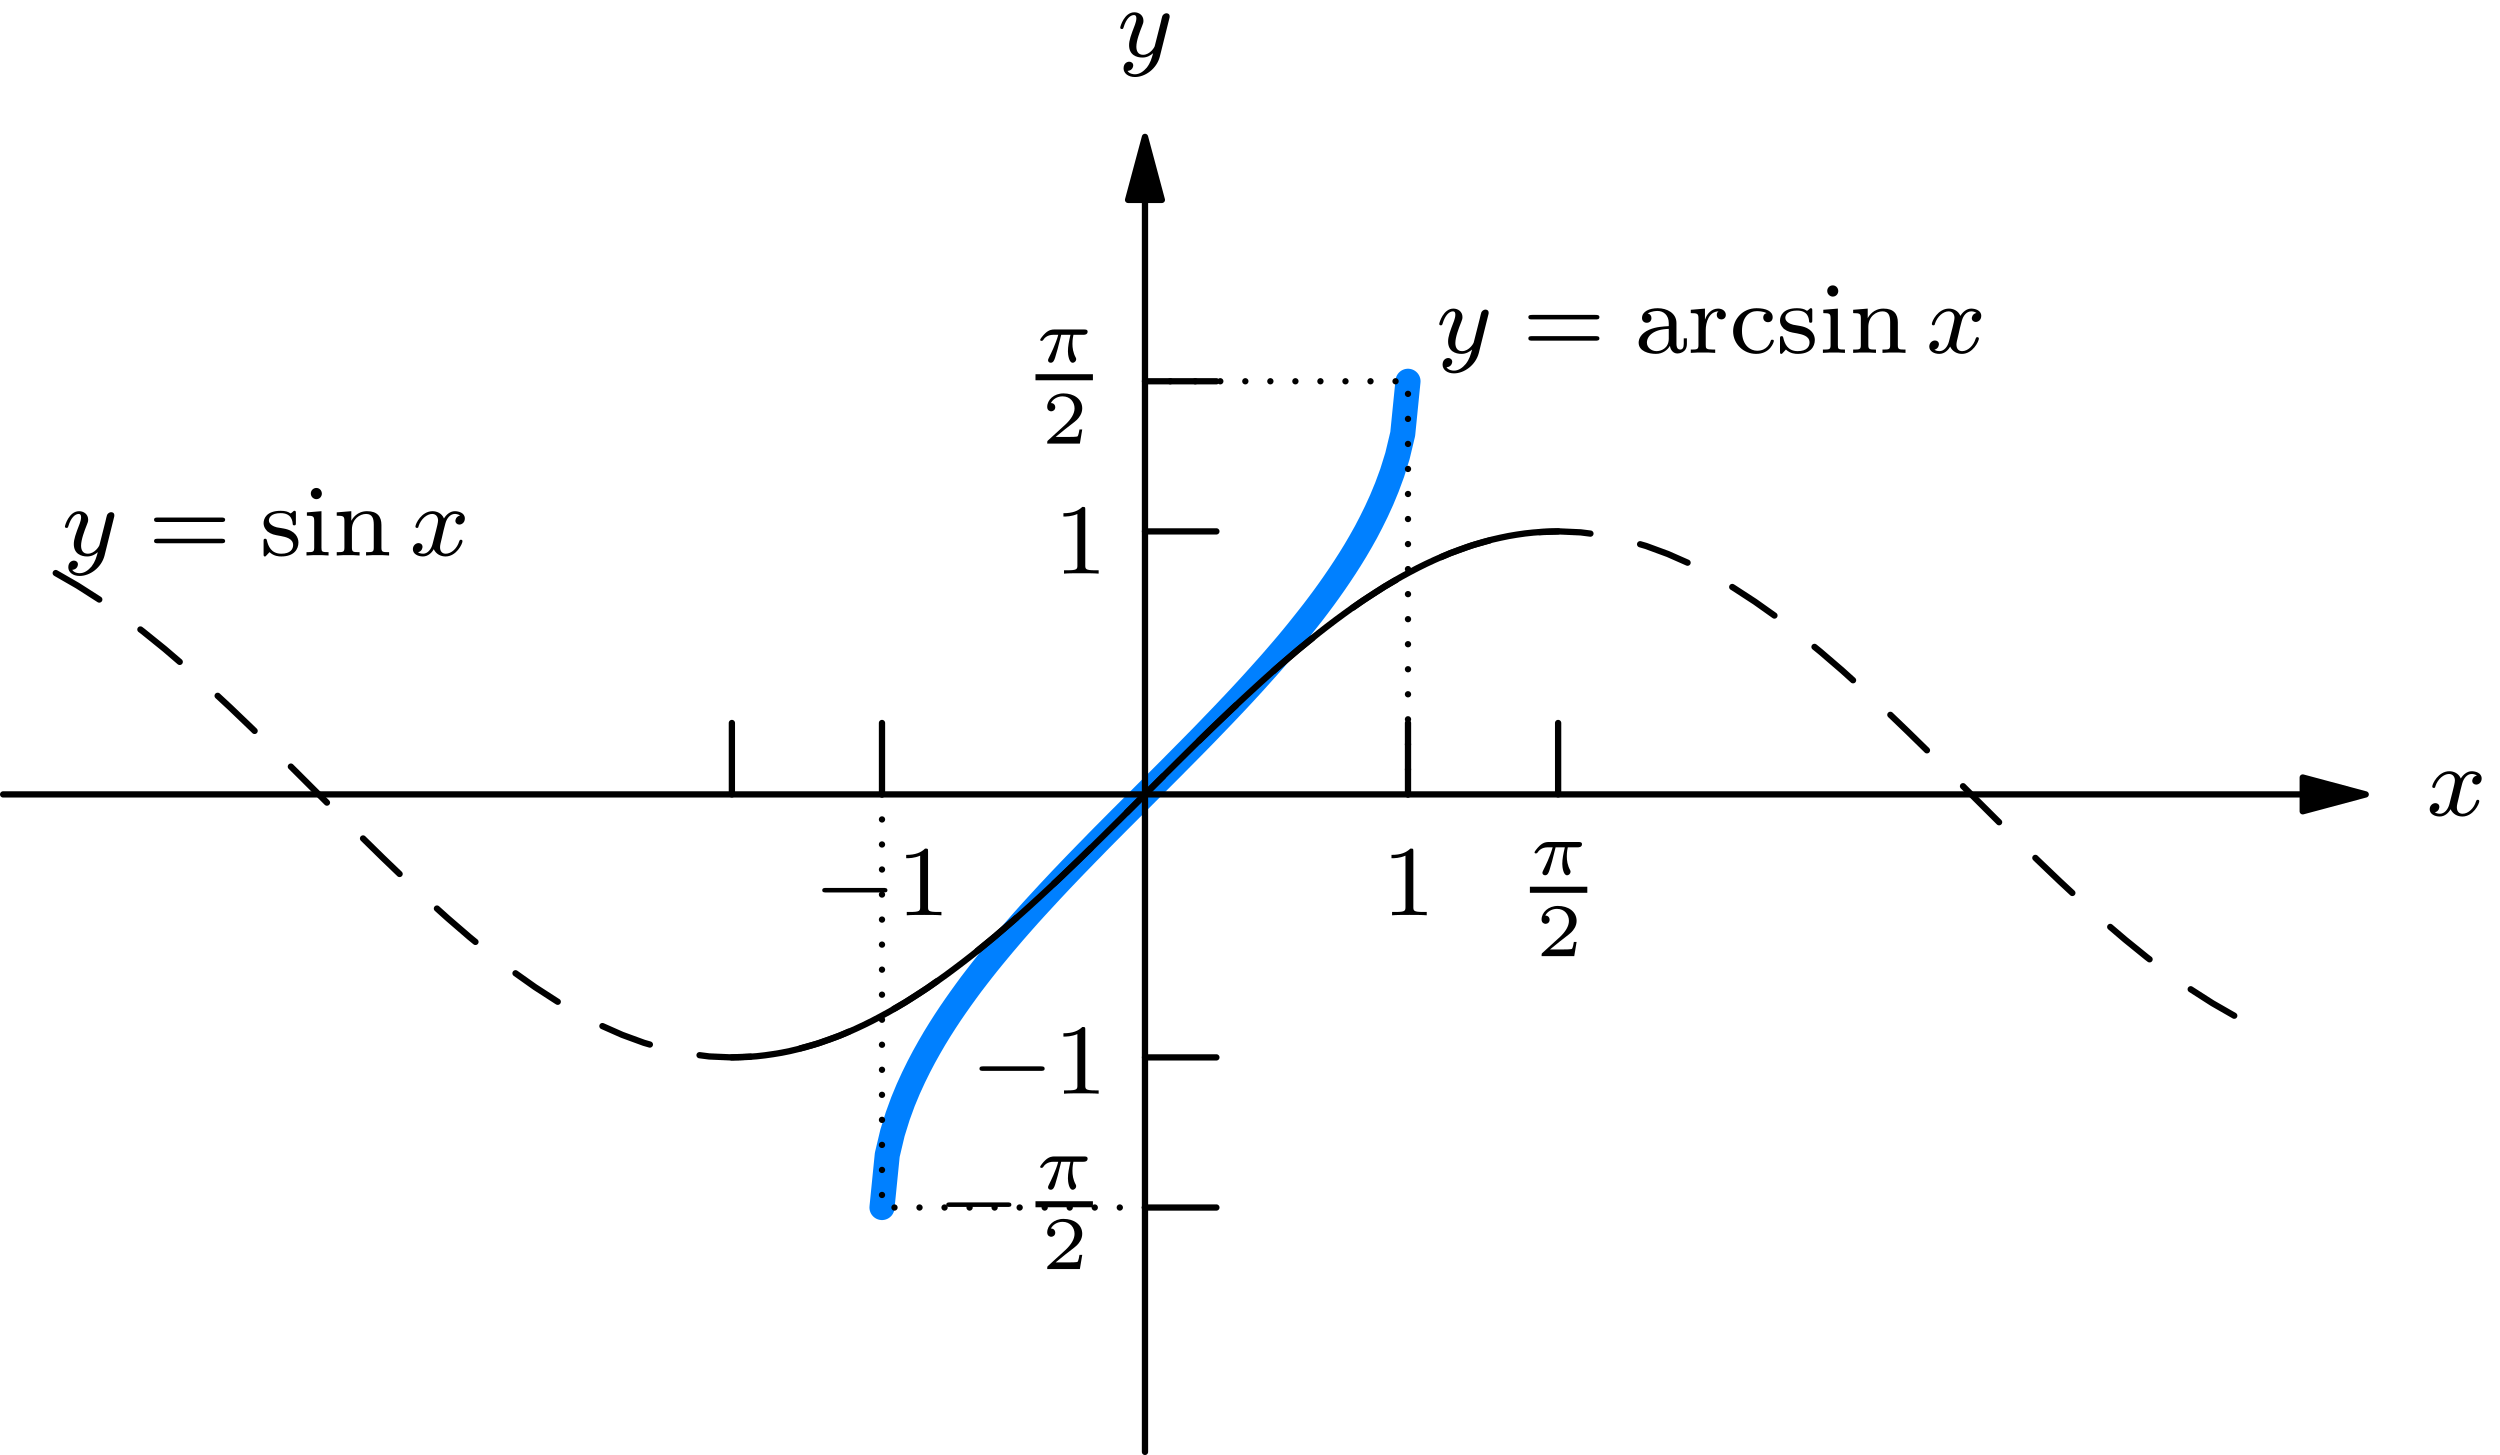 <?xml version="1.0" encoding="UTF-8"?>
<svg xmlns="http://www.w3.org/2000/svg" xmlns:xlink="http://www.w3.org/1999/xlink" width="500" height="291.009" viewBox="0 0 500 291.009" version="1.1">
<defs>
<clipPath id="clip1">
  <path d="M 228 39 L 230 39 L 230 291.008 L 228 291.008 Z M 228 39 "/>
</clipPath>
</defs>
<g id="surface1">
<path style="fill:none;stroke-width:19.923;stroke-linecap:round;stroke-linejoin:round;stroke:rgb(0%,50.196%,100%);stroke-opacity:1;stroke-miterlimit:10;" d="M 699.994 196.452 L 704.179 238.262 L 708.318 255.671 L 712.504 269.112 L 716.674 280.537 L 720.86 290.614 L 725.045 299.744 L 729.215 308.209 L 733.401 316.161 L 737.587 323.649 L 741.726 330.765 L 745.912 337.601 L 750.066 344.112 L 754.252 350.453 L 758.437 356.545 L 762.608 362.467 L 766.793 368.265 L 770.932 373.892 L 775.118 379.349 L 779.304 384.744 L 783.474 390.015 L 787.659 395.177 L 791.845 400.246 L 796.015 405.254 L 800.201 410.168 L 804.324 415.02 L 808.51 419.81 L 812.696 424.554 L 816.866 429.236 L 821.051 433.855 L 825.237 438.413 L 829.407 442.94 L 833.562 447.435 L 841.918 456.349 L 850.273 465.093 L 854.459 469.433 L 862.815 478.037 L 867 482.285 L 871.124 486.548 L 875.31 490.796 L 879.495 495.012 L 883.665 499.198 L 887.851 503.43 L 896.207 511.77 L 900.362 515.956 L 929.599 545.209 L 933.754 549.425 L 946.295 562.091 L 954.651 570.602 L 958.821 574.911 L 962.976 579.237 L 971.331 587.918 L 979.672 596.723 L 983.857 601.188 L 988.043 605.684 L 992.213 610.21 L 996.368 614.783 L 1004.723 624.085 L 1008.909 628.798 L 1013.079 633.603 L 1017.265 638.456 L 1021.45 643.37 L 1025.621 648.377 L 1029.775 653.446 L 1033.93 658.655 L 1038.115 663.926 L 1042.301 669.274 L 1046.471 674.778 L 1050.657 680.405 L 1054.843 686.203 L 1058.982 692.094 L 1063.167 698.217 L 1067.337 704.511 L 1071.523 711.069 L 1075.709 717.874 L 1079.879 725.021 L 1084.064 732.477 L 1088.188 740.399 L 1092.374 748.879 L 1096.559 758.056 L 1100.73 768.133 L 1104.915 779.496 L 1109.101 792.952 L 1113.271 810.377 L 1117.457 852.202 " transform="matrix(0.252,0,0,-0.252,0,291.009)"/>
<path style="fill:none;stroke-width:4.999;stroke-linecap:round;stroke-linejoin:round;stroke:rgb(0%,0%,0%);stroke-opacity:1;stroke-dasharray:40.417,40.417;stroke-miterlimit:10;" d="M 44.244 699.969 L 61.529 690.016 L 78.814 678.963 L 96.13 666.825 L 113.384 653.725 L 130.7 639.742 L 147.955 624.937 L 165.271 609.482 L 182.587 593.421 L 199.841 576.88 L 217.157 559.967 L 234.411 542.837 L 269.012 508.298 L 286.298 491.152 L 303.583 474.193 L 320.868 457.59 L 338.153 441.467 L 355.469 425.918 L 372.723 411.036 L 390.039 396.882 L 407.293 383.659 L 424.61 371.381 L 441.926 360.188 L 459.18 350.05 L 476.496 341.151 L 493.781 333.493 L 511.066 327.168 L 528.351 322.161 L 545.637 318.564 L 562.922 316.348 L 580.238 315.603 L 597.492 316.27 L 614.808 318.347 L 632.062 321.851 L 649.378 326.734 L 666.694 332.982 L 683.949 340.562 L 701.265 349.352 L 718.519 359.382 L 735.835 370.528 L 753.12 382.744 L 770.405 395.921 L 787.69 409.982 L 804.976 424.833 L 822.261 440.335 L 839.577 456.411 L 856.831 472.983 L 874.147 489.896 L 891.448 507.058 L 908.717 524.312 L 926.018 541.581 L 943.288 558.727 L 960.588 575.64 L 977.889 592.197 L 995.158 608.334 L 1012.459 623.837 L 1029.729 638.688 L 1047.029 652.749 L 1064.345 665.926 L 1081.6 678.095 L 1098.916 689.272 L 1116.17 699.271 L 1133.486 708.108 L 1150.771 715.657 L 1168.056 721.889 L 1185.341 726.772 L 1202.658 730.292 L 1219.912 732.4 L 1237.228 733.066 L 1254.482 732.291 L 1271.798 730.105 L 1289.099 726.509 L 1306.368 721.502 L 1323.669 715.13 L 1340.939 707.519 L 1358.239 698.62 L 1375.54 688.482 L 1392.809 677.242 L 1410.11 664.98 L 1427.38 651.726 L 1444.68 637.634 L 1461.996 622.752 L 1479.251 607.172 L 1496.567 591.034 L 1513.867 574.431 L 1531.137 557.533 L 1548.438 540.341 L 1565.707 523.056 L 1583.008 505.802 L 1600.278 488.641 L 1617.578 471.774 L 1634.879 455.249 L 1652.148 439.188 L 1669.449 423.686 L 1686.765 408.928 L 1704.019 394.944 L 1721.335 381.814 L 1738.59 369.707 L 1755.906 358.607 L 1773.206 348.685 " transform="matrix(0.252,0,0,-0.252,0,291.009)"/>
<path style="fill:none;stroke-width:4.999;stroke-linecap:round;stroke-linejoin:round;stroke:rgb(0%,0%,0%);stroke-opacity:1;stroke-miterlimit:10;" d="M 580.858 315.603 L 587.384 315.696 L 593.942 316.006 L 600.515 316.503 L 607.072 317.247 L 613.63 318.192 L 620.203 319.277 L 626.76 320.595 L 633.318 322.161 L 639.844 323.882 L 646.417 325.804 L 652.975 327.959 L 659.532 330.238 L 666.105 332.765 L 672.663 335.446 L 679.22 338.345 L 685.793 341.43 L 692.304 344.655 L 698.862 348.112 L 705.419 351.693 L 711.992 355.444 L 718.55 359.382 L 725.107 363.49 L 731.68 367.753 L 738.238 372.172 L 744.764 376.729 L 751.337 381.426 L 757.895 386.31 L 764.452 391.27 L 771.025 396.386 L 777.583 401.626 L 784.14 407.021 L 790.713 412.478 L 797.24 418.059 L 803.797 423.779 L 810.355 429.546 L 816.928 435.452 L 823.485 441.436 L 830.043 447.482 L 836.616 453.605 L 843.173 459.822 L 849.684 466.085 L 856.242 472.394 L 869.372 485.215 L 875.93 491.664 L 882.503 498.19 L 889.06 504.67 L 895.587 511.228 L 902.144 517.754 L 921.832 537.442 L 934.963 550.48 L 941.52 556.975 L 948.047 563.424 L 954.62 569.858 L 961.177 576.229 L 967.735 582.554 L 974.308 588.801 L 980.865 595.018 L 987.423 601.157 L 993.98 607.203 L 1000.507 613.187 L 1007.064 619.093 L 1013.622 624.86 L 1020.195 630.565 L 1026.752 636.161 L 1033.31 641.649 L 1039.883 647.013 L 1046.409 652.253 L 1052.967 657.368 L 1059.54 662.36 L 1066.097 667.197 L 1072.655 671.941 L 1079.228 676.467 L 1085.785 680.87 L 1092.312 685.133 L 1098.869 689.241 L 1105.442 693.194 L 1112 696.977 L 1118.557 700.558 L 1125.13 704 L 1131.688 707.24 L 1138.23 710.293 L 1144.803 713.192 L 1151.329 715.874 L 1157.887 718.37 L 1164.444 720.711 L 1171.017 722.835 L 1177.575 724.773 L 1184.132 726.509 L 1190.705 728.013 L 1197.232 729.361 L 1203.789 730.478 L 1210.347 731.423 L 1216.92 732.136 L 1223.477 732.632 L 1230.035 732.942 L 1236.608 733.066 " transform="matrix(0.252,0,0,-0.252,0,291.009)"/>
<path style="fill:none;stroke-width:4.999;stroke-linecap:round;stroke-linejoin:round;stroke:rgb(0%,0%,0%);stroke-opacity:1;stroke-miterlimit:10;" d="M 1827.573 524.312 L 2.496 524.312 " transform="matrix(0.252,0,0,-0.252,0,291.009)"/>
<path style="fill-rule:nonzero;fill:rgb(0%,0%,0%);fill-opacity:1;stroke-width:4.999;stroke-linecap:round;stroke-linejoin:round;stroke:rgb(0%,0%,0%);stroke-opacity:1;stroke-miterlimit:10;" d="M 1877.537 524.312 L 1827.573 537.721 L 1827.573 510.918 Z M 1877.537 524.312 " transform="matrix(0.252,0,0,-0.252,0,291.009)"/>
<g clip-path="url(#clip1)" clip-rule="nonzero">
<path style="fill:none;stroke-width:4.999;stroke-linecap:round;stroke-linejoin:round;stroke:rgb(0%,0%,0%);stroke-opacity:1;stroke-miterlimit:10;" d="M 908.717 996.157 L 908.717 2.518 " transform="matrix(0.252,0,0,-0.252,0,291.009)"/>
</g>
<path style="fill-rule:nonzero;fill:rgb(0%,0%,0%);fill-opacity:1;stroke-width:4.999;stroke-linecap:round;stroke-linejoin:round;stroke:rgb(0%,0%,0%);stroke-opacity:1;stroke-miterlimit:10;" d="M 908.717 1046.137 L 895.308 996.157 L 922.111 996.157 Z M 908.717 1046.137 " transform="matrix(0.252,0,0,-0.252,0,291.009)"/>
<path style="fill:none;stroke-width:4.999;stroke-linecap:round;stroke-linejoin:round;stroke:rgb(0%,0%,0%);stroke-opacity:1;stroke-miterlimit:10;" d="M 1236.608 524.312 L 1236.608 580.988 " transform="matrix(0.252,0,0,-0.252,0,291.009)"/>
<path style="fill:none;stroke-width:4.999;stroke-linecap:round;stroke-linejoin:round;stroke:rgb(0%,0%,0%);stroke-opacity:1;stroke-miterlimit:10;" d="M 580.858 524.312 L 580.858 580.988 " transform="matrix(0.252,0,0,-0.252,0,291.009)"/>
<path style="fill:none;stroke-width:4.999;stroke-linecap:round;stroke-linejoin:round;stroke:rgb(0%,0%,0%);stroke-opacity:1;stroke-miterlimit:10;" d="M 1117.457 524.312 L 1117.457 580.988 " transform="matrix(0.252,0,0,-0.252,0,291.009)"/>
<path style="fill:none;stroke-width:4.999;stroke-linecap:round;stroke-linejoin:round;stroke:rgb(0%,0%,0%);stroke-opacity:1;stroke-miterlimit:10;" d="M 699.994 524.312 L 699.994 580.988 " transform="matrix(0.252,0,0,-0.252,0,291.009)"/>
<path style="fill:none;stroke-width:4.999;stroke-linecap:round;stroke-linejoin:round;stroke:rgb(0%,0%,0%);stroke-opacity:1;stroke-miterlimit:10;" d="M 908.717 852.202 L 965.378 852.202 " transform="matrix(0.252,0,0,-0.252,0,291.009)"/>
<path style="fill:none;stroke-width:4.999;stroke-linecap:round;stroke-linejoin:round;stroke:rgb(0%,0%,0%);stroke-opacity:1;stroke-miterlimit:10;" d="M 908.717 196.452 L 965.378 196.452 " transform="matrix(0.252,0,0,-0.252,0,291.009)"/>
<path style="fill:none;stroke-width:4.999;stroke-linecap:round;stroke-linejoin:round;stroke:rgb(0%,0%,0%);stroke-opacity:1;stroke-miterlimit:10;" d="M 908.717 733.066 L 965.378 733.066 " transform="matrix(0.252,0,0,-0.252,0,291.009)"/>
<path style="fill:none;stroke-width:4.999;stroke-linecap:round;stroke-linejoin:round;stroke:rgb(0%,0%,0%);stroke-opacity:1;stroke-miterlimit:10;" d="M 908.717 315.603 L 965.378 315.603 " transform="matrix(0.252,0,0,-0.252,0,291.009)"/>
<path style="fill:none;stroke-width:4.999;stroke-linecap:round;stroke-linejoin:round;stroke:rgb(0%,0%,0%);stroke-opacity:1;stroke-dasharray:0,19.869;stroke-miterlimit:10;" d="M 1117.457 524.312 L 1117.457 852.202 L 908.717 852.202 " transform="matrix(0.252,0,0,-0.252,0,291.009)"/>
<path style="fill:none;stroke-width:4.999;stroke-linecap:round;stroke-linejoin:round;stroke:rgb(0%,0%,0%);stroke-opacity:1;stroke-dasharray:0,19.869;stroke-miterlimit:10;" d="M 699.994 524.312 L 699.994 196.452 L 908.717 196.452 " transform="matrix(0.252,0,0,-0.252,0,291.009)"/>
<path style=" stroke:none;fill-rule:nonzero;fill:rgb(0%,0%,0%);fill-opacity:1;" d="M 297.648 63.02 C 297.727 62.742 297.727 62.703 297.727 62.547 C 297.727 62.035 297.336 61.918 297.098 61.918 C 296.98 61.918 296.547 61.957 296.273 62.469 C 296.234 62.586 296.031 63.293 295.953 63.727 L 294.734 68.531 C 294.734 68.609 293.871 70.227 292.414 70.227 C 291.43 70.227 291.07 69.477 291.07 68.609 C 291.07 67.43 291.746 65.656 292.219 64.477 C 292.414 63.961 292.492 63.805 292.492 63.41 C 292.492 62.309 291.586 61.719 290.68 61.719 C 288.672 61.719 287.848 64.555 287.848 64.793 C 287.848 64.988 288.004 65.066 288.16 65.066 C 288.438 65.066 288.438 64.949 288.516 64.754 C 289.027 62.98 289.891 62.27 290.602 62.27 C 290.914 62.27 291.07 62.469 291.07 62.941 C 291.07 63.371 290.914 63.844 290.797 64.203 C 289.969 66.328 289.617 67.352 289.617 68.293 C 289.617 70.266 291.117 70.777 292.297 70.777 C 293.238 70.777 293.91 70.344 294.422 69.91 C 294.105 71.012 293.91 71.801 293.16 72.781 C 292.492 73.57 291.707 74.125 290.797 74.125 C 290.441 74.125 289.695 74.047 289.301 73.453 C 290.363 73.371 290.441 72.469 290.441 72.352 C 290.441 71.879 290.051 71.602 289.656 71.602 C 289.184 71.602 288.516 71.957 288.516 72.941 C 288.516 73.883 289.379 74.676 290.797 74.676 C 292.848 74.676 295.129 73.02 295.758 70.617 Z M 297.648 63.02 "/>
<path style=" stroke:none;fill-rule:nonzero;fill:rgb(0%,0%,0%);fill-opacity:1;" d="M 319.176 63.883 C 319.453 63.883 319.883 63.883 319.883 63.41 C 319.883 62.98 319.371 62.98 319.098 62.98 L 306.457 62.98 C 306.141 62.98 305.672 62.98 305.672 63.41 C 305.672 63.883 306.062 63.883 306.379 63.883 Z M 319.098 68.137 C 319.371 68.137 319.883 68.137 319.883 67.703 C 319.883 67.23 319.453 67.23 319.176 67.23 L 306.379 67.23 C 306.062 67.23 305.672 67.23 305.672 67.703 C 305.672 68.137 306.141 68.137 306.457 68.137 Z M 319.098 68.137 "/>
<path style=" stroke:none;fill-rule:nonzero;fill:rgb(0%,0%,0%);fill-opacity:1;" d="M 335.289 64.598 C 335.289 62.625 333.402 61.641 331.551 61.641 C 329.895 61.641 328.402 62.27 328.402 63.609 C 328.402 64.203 328.832 64.555 329.344 64.555 C 329.934 64.555 330.289 64.164 330.289 63.609 C 330.289 63.137 330.016 62.781 329.543 62.703 C 330.289 62.191 331.395 62.191 331.512 62.191 C 332.652 62.191 333.754 62.98 333.754 64.637 L 333.754 65.227 C 332.613 65.305 331.277 65.344 329.855 65.934 C 328.086 66.719 327.73 67.859 327.73 68.531 C 327.73 70.266 329.777 70.777 331.16 70.777 C 332.613 70.777 333.52 69.949 333.992 69.164 C 334.07 69.91 334.582 70.699 335.484 70.699 C 335.688 70.699 337.379 70.617 337.379 68.766 L 337.379 67.664 L 336.75 67.664 L 336.75 68.766 C 336.75 69.598 336.473 69.91 336.039 69.91 C 335.289 69.91 335.289 69.008 335.289 68.766 Z M 333.754 67.742 C 333.754 69.715 332.141 70.227 331.316 70.227 C 330.289 70.227 329.383 69.516 329.383 68.531 C 329.383 67.23 330.648 65.855 333.754 65.777 Z M 333.754 67.742 "/>
<path style=" stroke:none;fill-rule:nonzero;fill:rgb(0%,0%,0%);fill-opacity:1;" d="M 341.148 66.012 C 341.148 64.477 341.781 62.309 343.711 62.27 C 343.59 62.348 343.355 62.508 343.355 62.98 C 343.355 63.609 343.867 63.883 344.262 63.883 C 344.73 63.883 345.164 63.57 345.164 62.98 C 345.164 62.27 344.535 61.719 343.629 61.719 C 342.332 61.719 341.422 62.703 341.031 63.844 L 340.992 63.844 L 340.992 61.719 L 338.156 61.957 L 338.156 62.625 C 339.535 62.625 339.691 62.742 339.691 63.727 L 339.691 69.008 C 339.691 69.91 339.418 69.91 338.156 69.91 L 338.156 70.578 C 338.945 70.5 340.047 70.5 340.52 70.5 C 341.703 70.5 341.742 70.5 343.039 70.578 L 343.039 69.91 L 342.648 69.91 C 341.188 69.91 341.148 69.715 341.148 68.961 Z M 341.148 66.012 "/>
<path style=" stroke:none;fill-rule:nonzero;fill:rgb(0%,0%,0%);fill-opacity:1;" d="M 353.316 62.625 C 352.727 62.781 352.648 63.254 352.648 63.492 C 352.648 64.047 353.043 64.438 353.594 64.438 C 354.145 64.438 354.535 64.086 354.535 63.449 C 354.535 62.23 353.199 61.641 351.312 61.641 C 348.516 61.641 346.625 63.844 346.625 66.25 C 346.625 68.805 348.711 70.777 351.227 70.777 C 354.066 70.777 354.773 68.41 354.773 68.176 C 354.773 67.941 354.496 67.941 354.457 67.941 C 354.301 67.941 354.223 67.941 354.145 68.137 C 354.027 68.57 353.434 70.148 351.43 70.148 C 350.207 70.148 348.395 69.203 348.395 66.207 C 348.395 63.332 349.891 62.23 351.352 62.23 C 351.547 62.23 352.609 62.23 353.316 62.625 Z M 353.316 62.625 "/>
<path style=" stroke:none;fill-rule:nonzero;fill:rgb(0%,0%,0%);fill-opacity:1;" d="M 362.457 62.152 C 362.457 61.84 362.457 61.641 362.18 61.641 C 362.062 61.641 362.023 61.641 361.707 61.957 C 361.668 61.957 361.473 62.152 361.434 62.152 C 361.395 62.152 361.355 62.152 361.234 62.074 C 360.922 61.84 360.328 61.641 359.422 61.641 C 356.629 61.641 356 63.137 356 64.125 C 356 65.105 356.746 65.699 356.785 65.777 C 357.613 66.367 358.047 66.445 359.422 66.68 C 360.367 66.879 361.906 67.152 361.906 68.492 C 361.906 69.281 361.395 70.227 359.539 70.227 C 357.496 70.227 356.902 68.648 356.668 67.586 C 356.59 67.309 356.551 67.23 356.312 67.23 C 356 67.23 356 67.391 356 67.781 L 356 70.266 C 356 70.578 356 70.777 356.234 70.777 C 356.395 70.777 356.395 70.777 356.746 70.383 C 356.863 70.266 357.062 70.027 357.18 69.91 C 358.086 70.738 359.027 70.777 359.539 70.777 C 362.102 70.777 362.965 69.32 362.965 67.98 C 362.965 67.035 362.414 65.617 360.012 65.188 C 359.855 65.148 358.715 64.949 358.637 64.949 C 358.004 64.793 357.062 64.359 357.062 63.57 C 357.062 62.98 357.535 62.113 359.422 62.113 C 361.668 62.113 361.785 63.766 361.824 64.32 C 361.824 64.477 361.984 64.555 362.102 64.555 C 362.457 64.555 362.457 64.398 362.457 64.047 Z M 362.457 62.152 "/>
<path style=" stroke:none;fill-rule:nonzero;fill:rgb(0%,0%,0%);fill-opacity:1;" d="M 367.652 58.215 C 367.652 57.625 367.219 57.074 366.551 57.074 C 365.961 57.074 365.445 57.547 365.445 58.176 C 365.445 58.883 366.039 59.32 366.551 59.32 C 367.262 59.32 367.652 58.727 367.652 58.215 Z M 364.66 61.957 L 364.66 62.625 C 365.961 62.625 366.117 62.742 366.117 63.727 L 366.117 69.008 C 366.117 69.91 365.883 69.91 364.582 69.91 L 364.582 70.578 C 365.367 70.5 366.512 70.5 366.828 70.5 C 367.062 70.5 368.281 70.5 368.992 70.578 L 368.992 69.91 C 367.652 69.91 367.574 69.832 367.574 69.047 L 367.574 61.719 Z M 364.66 61.957 "/>
<path style=" stroke:none;fill-rule:nonzero;fill:rgb(0%,0%,0%);fill-opacity:1;" d="M 379.566 64.477 C 379.566 62.82 378.781 61.719 376.691 61.719 C 374.684 61.719 373.781 63.176 373.543 63.648 L 373.543 61.719 L 370.629 61.957 L 370.629 62.625 C 372.008 62.625 372.164 62.742 372.164 63.727 L 372.164 69.008 C 372.164 69.91 371.926 69.91 370.629 69.91 L 370.629 70.578 C 371.496 70.5 372.359 70.5 372.914 70.5 C 373.504 70.5 374.332 70.5 375.195 70.578 L 375.195 69.91 C 373.938 69.91 373.664 69.91 373.664 69.008 L 373.664 65.383 C 373.664 63.254 375.273 62.27 376.496 62.27 C 377.719 62.27 378.031 63.137 378.031 64.398 L 378.031 69.008 C 378.031 69.91 377.797 69.91 376.496 69.91 L 376.496 70.578 C 377.359 70.5 378.27 70.5 378.781 70.5 C 379.371 70.5 380.234 70.5 381.102 70.578 L 381.102 69.91 C 379.805 69.91 379.566 69.91 379.566 69.008 Z M 379.566 64.477 "/>
<path style=" stroke:none;fill-rule:nonzero;fill:rgb(0%,0%,0%);fill-opacity:1;" d="M 395.305 62.586 C 394.398 62.781 394.359 63.57 394.359 63.648 C 394.359 64.086 394.715 64.398 395.148 64.398 C 395.578 64.398 396.25 64.047 396.25 63.176 C 396.25 62.035 394.988 61.719 394.242 61.719 C 393.332 61.719 392.547 62.391 392.074 63.176 C 391.641 62.113 390.617 61.719 389.793 61.719 C 387.586 61.719 386.367 64.242 386.367 64.793 C 386.367 64.988 386.523 65.066 386.68 65.066 C 386.918 65.066 386.957 64.949 386.996 64.715 C 387.469 63.254 388.688 62.27 389.715 62.27 C 390.5 62.27 390.895 62.859 390.895 63.57 C 390.895 63.961 390.656 64.91 390.5 65.539 C 390.344 66.129 389.91 67.902 389.793 68.293 C 389.516 69.359 388.805 70.227 387.898 70.227 C 387.82 70.227 387.309 70.227 386.879 69.949 C 387.781 69.715 387.781 68.883 387.781 68.844 C 387.781 68.371 387.43 68.098 386.996 68.098 C 386.445 68.098 385.855 68.57 385.855 69.32 C 385.855 70.266 386.84 70.777 387.859 70.777 C 388.922 70.777 389.676 69.988 390.027 69.32 C 390.5 70.305 391.406 70.777 392.391 70.777 C 394.559 70.777 395.777 68.254 395.777 67.703 C 395.777 67.508 395.617 67.43 395.461 67.43 C 395.227 67.43 395.188 67.586 395.109 67.781 C 394.715 69.125 393.57 70.227 392.43 70.227 C 391.758 70.227 391.289 69.793 391.289 68.922 C 391.289 68.531 391.406 68.059 391.68 66.957 C 391.801 66.328 392.23 64.598 392.352 64.203 C 392.625 63.137 393.332 62.27 394.242 62.27 C 394.359 62.27 394.871 62.27 395.305 62.586 Z M 395.305 62.586 "/>
<path style=" stroke:none;fill-rule:nonzero;fill:rgb(0%,0%,0%);fill-opacity:1;" d="M 22.789 103.539 C 22.867 103.266 22.867 103.227 22.867 103.062 C 22.867 102.551 22.477 102.434 22.238 102.434 C 22.121 102.434 21.688 102.473 21.414 102.984 C 21.375 103.102 21.176 103.816 21.098 104.246 L 19.879 109.051 C 19.879 109.129 19.012 110.742 17.555 110.742 C 16.57 110.742 16.215 109.996 16.215 109.129 C 16.215 107.945 16.883 106.176 17.355 104.996 C 17.555 104.484 17.633 104.328 17.633 103.934 C 17.633 102.828 16.727 102.238 15.82 102.238 C 13.816 102.238 12.984 105.074 12.984 105.309 C 12.984 105.508 13.148 105.586 13.305 105.586 C 13.578 105.586 13.578 105.469 13.66 105.27 C 14.172 103.5 15.035 102.789 15.742 102.789 C 16.059 102.789 16.215 102.984 16.215 103.461 C 16.215 103.895 16.059 104.367 15.941 104.719 C 15.113 106.844 14.762 107.867 14.762 108.816 C 14.762 110.781 16.254 111.293 17.434 111.293 C 18.383 111.293 19.051 110.859 19.562 110.43 C 19.25 111.531 19.051 112.316 18.305 113.305 C 17.633 114.09 16.844 114.641 15.941 114.641 C 15.586 114.641 14.84 114.562 14.445 113.973 C 15.508 113.895 15.586 112.984 15.586 112.867 C 15.586 112.395 15.191 112.121 14.801 112.121 C 14.328 112.121 13.66 112.473 13.66 113.461 C 13.66 114.406 14.523 115.191 15.941 115.191 C 17.984 115.191 20.273 113.539 20.902 111.137 Z M 22.789 103.539 "/>
<path style=" stroke:none;fill-rule:nonzero;fill:rgb(0%,0%,0%);fill-opacity:1;" d="M 44.32 104.406 C 44.594 104.406 45.027 104.406 45.027 103.934 C 45.027 103.5 44.516 103.5 44.242 103.5 L 31.602 103.5 C 31.285 103.5 30.812 103.5 30.812 103.934 C 30.812 104.406 31.207 104.406 31.523 104.406 Z M 44.242 108.656 C 44.516 108.656 45.027 108.656 45.027 108.227 C 45.027 107.75 44.594 107.75 44.32 107.75 L 31.523 107.75 C 31.207 107.75 30.812 107.75 30.812 108.227 C 30.812 108.656 31.285 108.656 31.602 108.656 Z M 44.242 108.656 "/>
<path style=" stroke:none;fill-rule:nonzero;fill:rgb(0%,0%,0%);fill-opacity:1;" d="M 59.176 102.672 C 59.176 102.355 59.176 102.16 58.898 102.16 C 58.781 102.16 58.742 102.16 58.426 102.473 C 58.387 102.473 58.191 102.672 58.152 102.672 C 58.113 102.672 58.074 102.672 57.953 102.59 C 57.641 102.355 57.047 102.16 56.141 102.16 C 53.348 102.16 52.719 103.656 52.719 104.641 C 52.719 105.625 53.465 106.215 53.504 106.293 C 54.332 106.883 54.766 106.961 56.141 107.199 C 57.086 107.395 58.625 107.672 58.625 109.012 C 58.625 109.797 58.113 110.742 56.258 110.742 C 54.215 110.742 53.625 109.168 53.387 108.102 C 53.309 107.828 53.27 107.75 53.031 107.75 C 52.719 107.75 52.719 107.906 52.719 108.305 L 52.719 110.781 C 52.719 111.098 52.719 111.293 52.953 111.293 C 53.113 111.293 53.113 111.293 53.465 110.898 C 53.582 110.781 53.781 110.547 53.898 110.43 C 54.805 111.254 55.746 111.293 56.258 111.293 C 58.82 111.293 59.684 109.836 59.684 108.5 C 59.684 107.551 59.133 106.137 56.73 105.703 C 56.574 105.664 55.434 105.469 55.355 105.469 C 54.727 105.309 53.781 104.879 53.781 104.09 C 53.781 103.5 54.254 102.629 56.141 102.629 C 58.387 102.629 58.504 104.285 58.543 104.836 C 58.543 104.996 58.703 105.074 58.82 105.074 C 59.176 105.074 59.176 104.918 59.176 104.562 Z M 59.176 102.672 "/>
<path style=" stroke:none;fill-rule:nonzero;fill:rgb(0%,0%,0%);fill-opacity:1;" d="M 64.371 98.734 C 64.371 98.141 63.941 97.59 63.27 97.59 C 62.68 97.59 62.164 98.062 62.164 98.695 C 62.164 99.406 62.758 99.836 63.27 99.836 C 63.98 99.836 64.371 99.246 64.371 98.734 Z M 61.379 102.473 L 61.379 103.141 C 62.68 103.141 62.84 103.266 62.84 104.246 L 62.84 109.523 C 62.84 110.43 62.602 110.43 61.301 110.43 L 61.301 111.098 C 62.086 111.02 63.23 111.02 63.547 111.02 C 63.781 111.02 65 111.02 65.711 111.098 L 65.711 110.43 C 64.371 110.43 64.293 110.348 64.293 109.562 L 64.293 102.238 Z M 61.379 102.473 "/>
<path style=" stroke:none;fill-rule:nonzero;fill:rgb(0%,0%,0%);fill-opacity:1;" d="M 76.285 104.996 C 76.285 103.344 75.5 102.238 73.41 102.238 C 71.402 102.238 70.5 103.695 70.262 104.168 L 70.262 102.238 L 67.348 102.473 L 67.348 103.141 C 68.727 103.141 68.883 103.266 68.883 104.246 L 68.883 109.523 C 68.883 110.43 68.645 110.43 67.348 110.43 L 67.348 111.098 C 68.215 111.02 69.078 111.02 69.633 111.02 C 70.223 111.02 71.051 111.02 71.914 111.098 L 71.914 110.43 C 70.656 110.43 70.383 110.43 70.383 109.523 L 70.383 105.898 C 70.383 103.777 71.996 102.789 73.215 102.789 C 74.438 102.789 74.754 103.656 74.754 104.918 L 74.754 109.523 C 74.754 110.43 74.516 110.43 73.215 110.43 L 73.215 111.098 C 74.078 111.02 74.988 111.02 75.5 111.02 C 76.09 111.02 76.953 111.02 77.82 111.098 L 77.82 110.43 C 76.523 110.43 76.285 110.43 76.285 109.523 Z M 76.285 104.996 "/>
<path style=" stroke:none;fill-rule:nonzero;fill:rgb(0%,0%,0%);fill-opacity:1;" d="M 92.023 103.102 C 91.117 103.305 91.078 104.09 91.078 104.168 C 91.078 104.602 91.434 104.918 91.867 104.918 C 92.297 104.918 92.969 104.562 92.969 103.695 C 92.969 102.551 91.707 102.238 90.961 102.238 C 90.051 102.238 89.266 102.906 88.793 103.695 C 88.359 102.629 87.336 102.238 86.512 102.238 C 84.305 102.238 83.086 104.758 83.086 105.309 C 83.086 105.508 83.242 105.586 83.398 105.586 C 83.637 105.586 83.676 105.469 83.715 105.23 C 84.188 103.777 85.406 102.789 86.434 102.789 C 87.219 102.789 87.613 103.383 87.613 104.09 C 87.613 104.484 87.379 105.43 87.219 106.059 C 87.062 106.648 86.629 108.422 86.512 108.816 C 86.234 109.879 85.523 110.742 84.621 110.742 C 84.539 110.742 84.027 110.742 83.598 110.469 C 84.5 110.23 84.5 109.406 84.5 109.367 C 84.5 108.895 84.148 108.617 83.715 108.617 C 83.164 108.617 82.574 109.09 82.574 109.836 C 82.574 110.781 83.559 111.293 84.578 111.293 C 85.641 111.293 86.395 110.508 86.746 109.836 C 87.219 110.82 88.125 111.293 89.109 111.293 C 91.277 111.293 92.496 108.777 92.496 108.227 C 92.496 108.023 92.34 107.945 92.18 107.945 C 91.945 107.945 91.906 108.102 91.828 108.305 C 91.434 109.641 90.289 110.742 89.148 110.742 C 88.48 110.742 88.008 110.309 88.008 109.445 C 88.008 109.051 88.125 108.578 88.398 107.473 C 88.52 106.844 88.949 105.113 89.07 104.719 C 89.344 103.656 90.051 102.789 90.961 102.789 C 91.078 102.789 91.59 102.789 92.023 103.102 Z M 92.023 103.102 "/>
<path style=" stroke:none;fill-rule:nonzero;fill:rgb(0%,0%,0%);fill-opacity:1;" d="M 495.391 155.113 C 494.484 155.309 494.445 156.098 494.445 156.176 C 494.445 156.609 494.797 156.922 495.23 156.922 C 495.664 156.922 496.332 156.57 496.332 155.703 C 496.332 154.562 495.074 154.246 494.328 154.246 C 493.422 154.246 492.633 154.918 492.16 155.703 C 491.727 154.641 490.703 154.246 489.879 154.246 C 487.672 154.246 486.449 156.766 486.449 157.316 C 486.449 157.512 486.609 157.59 486.766 157.59 C 487 157.59 487.039 157.473 487.082 157.238 C 487.551 155.781 488.777 154.797 489.797 154.797 C 490.586 154.797 490.98 155.387 490.98 156.098 C 490.98 156.488 490.742 157.434 490.586 158.062 C 490.43 158.656 489.996 160.43 489.879 160.82 C 489.602 161.883 488.895 162.75 487.984 162.75 C 487.906 162.75 487.395 162.75 486.961 162.473 C 487.867 162.238 487.867 161.41 487.867 161.371 C 487.867 160.898 487.512 160.625 487.082 160.625 C 486.531 160.625 485.938 161.098 485.938 161.844 C 485.938 162.789 486.922 163.305 487.945 163.305 C 489.012 163.305 489.758 162.512 490.113 161.844 C 490.586 162.828 491.492 163.305 492.473 163.305 C 494.641 163.305 495.859 160.781 495.859 160.23 C 495.859 160.035 495.703 159.957 495.547 159.957 C 495.309 159.957 495.27 160.113 495.191 160.309 C 494.797 161.648 493.656 162.75 492.512 162.75 C 491.844 162.75 491.371 162.316 491.371 161.449 C 491.371 161.059 491.492 160.586 491.766 159.484 C 491.883 158.855 492.316 157.121 492.434 156.727 C 492.711 155.664 493.422 154.797 494.328 154.797 C 494.445 154.797 494.957 154.797 495.391 155.113 Z M 495.391 155.113 "/>
<path style=" stroke:none;fill-rule:nonzero;fill:rgb(0%,0%,0%);fill-opacity:1;" d="M 233.852 3.754 C 233.93 3.48 233.93 3.438 233.93 3.281 C 233.93 2.77 233.531 2.652 233.297 2.652 C 233.176 2.652 232.746 2.691 232.469 3.203 C 232.43 3.32 232.234 4.031 232.156 4.461 L 230.934 9.266 C 230.934 9.344 230.07 10.961 228.609 10.961 C 227.625 10.961 227.273 10.211 227.273 9.344 C 227.273 8.164 227.941 6.395 228.414 5.211 C 228.609 4.699 228.688 4.539 228.688 4.148 C 228.688 3.047 227.785 2.457 226.879 2.457 C 224.871 2.457 224.047 5.289 224.047 5.523 C 224.047 5.727 224.203 5.805 224.359 5.805 C 224.637 5.805 224.637 5.688 224.715 5.484 C 225.227 3.715 226.094 3.008 226.801 3.008 C 227.113 3.008 227.273 3.203 227.273 3.676 C 227.273 4.109 227.113 4.582 226.996 4.934 C 226.172 7.062 225.816 8.086 225.816 9.031 C 225.816 11 227.312 11.512 228.492 11.512 C 229.441 11.512 230.109 11.078 230.621 10.641 C 230.305 11.746 230.109 12.535 229.359 13.52 C 228.688 14.305 227.902 14.855 226.996 14.855 C 226.645 14.855 225.895 14.777 225.504 14.188 C 226.562 14.109 226.645 13.203 226.645 13.086 C 226.645 12.613 226.25 12.34 225.855 12.34 C 225.383 12.34 224.715 12.691 224.715 13.676 C 224.715 14.621 225.582 15.406 226.996 15.406 C 229.047 15.406 231.328 13.754 231.957 11.355 Z M 233.852 3.754 "/>
<path style=" stroke:none;fill-rule:nonzero;fill:rgb(0%,0%,0%);fill-opacity:1;" d="M 311.121 169.465 L 312.969 169.465 C 312.656 170.805 312.457 171.789 312.457 172.773 C 312.457 173.52 312.695 175.055 313.402 175.055 C 313.797 175.055 314.109 174.699 314.109 174.344 C 314.109 174.227 314.07 174.109 314.031 174.031 C 313.48 173.047 313.363 172.062 313.363 171.277 C 313.363 171.039 313.363 170.367 313.559 169.465 L 315.57 169.465 C 315.727 169.465 316.398 169.465 316.398 168.832 C 316.398 168.402 315.965 168.402 315.727 168.402 L 309.699 168.402 C 309.426 168.402 308.719 168.402 307.93 169.148 C 307.457 169.582 306.906 170.328 306.906 170.445 C 306.906 170.688 307.105 170.688 307.184 170.688 C 307.34 170.688 307.379 170.648 307.496 170.531 C 307.734 170.133 308.324 169.465 309.543 169.465 L 310.531 169.465 C 310.016 171.355 308.992 173.363 308.797 173.754 C 308.68 173.992 308.48 174.387 308.48 174.543 C 308.48 174.855 308.719 175.055 309.031 175.055 C 309.543 175.055 309.742 174.504 309.898 174.031 C 310.172 173.086 310.172 173.047 310.414 172.262 Z M 311.121 169.465 "/>
<path style=" stroke:none;fill-rule:nonzero;fill:rgb(0%,0%,0%);fill-opacity:1;" d="M 305.977 177.348 L 317.461 177.348 L 317.461 178.559 L 305.977 178.559 Z M 305.977 177.348 "/>
<path style=" stroke:none;fill-rule:nonzero;fill:rgb(0%,0%,0%);fill-opacity:1;" d="M 315.32 188.391 L 314.77 188.391 C 314.73 188.629 314.574 189.613 314.379 189.77 C 314.258 189.887 313.039 189.887 312.805 189.887 L 310.008 189.887 L 311.938 188.312 C 312.449 187.879 313.785 186.938 314.258 186.461 C 314.691 186.027 315.32 185.242 315.32 184.18 C 315.32 182.289 313.629 181.184 311.578 181.184 C 309.652 181.184 308.316 182.488 308.316 183.902 C 308.316 184.652 308.945 184.77 309.102 184.77 C 309.496 184.77 309.926 184.492 309.926 183.941 C 309.926 183.629 309.73 183.117 309.062 183.117 C 309.418 182.367 310.32 181.773 311.383 181.773 C 312.961 181.773 313.785 182.961 313.785 184.18 C 313.785 185.242 313.078 186.344 312.055 187.328 L 308.473 190.594 C 308.316 190.754 308.316 190.754 308.316 191.227 L 314.848 191.227 Z M 315.32 188.391 "/>
<path style=" stroke:none;fill-rule:nonzero;fill:rgb(0%,0%,0%);fill-opacity:1;" d="M 282.668 170.266 C 282.668 169.715 282.629 169.715 282.078 169.715 C 281.25 170.504 280.191 170.977 278.297 170.977 L 278.297 171.645 C 278.852 171.645 279.914 171.645 281.094 171.133 L 281.094 181.406 C 281.094 182.156 281.016 182.391 279.129 182.391 L 278.414 182.391 L 278.414 183.059 C 279.246 182.98 280.977 182.98 281.883 182.98 C 282.785 182.98 284.52 182.98 285.348 183.059 L 285.348 182.391 L 284.641 182.391 C 282.746 182.391 282.668 182.156 282.668 181.406 Z M 282.668 170.266 "/>
<path style=" stroke:none;fill-rule:nonzero;fill:rgb(0%,0%,0%);fill-opacity:1;" d="M 176.691 178.492 C 177.047 178.492 177.484 178.492 177.484 178.059 C 177.484 177.586 177.047 177.586 176.691 177.586 L 165.199 177.586 C 164.883 177.586 164.449 177.586 164.449 178.059 C 164.449 178.492 164.883 178.492 165.199 178.492 Z M 176.691 178.492 "/>
<path style=" stroke:none;fill-rule:nonzero;fill:rgb(0%,0%,0%);fill-opacity:1;" d="M 185.609 170.266 C 185.609 169.715 185.57 169.715 185.016 169.715 C 184.188 170.504 183.129 170.977 181.238 170.977 L 181.238 171.645 C 181.789 171.645 182.852 171.645 184.031 171.133 L 184.031 181.406 C 184.031 182.156 183.953 182.391 182.066 182.391 L 181.355 182.391 L 181.355 183.059 C 182.184 182.98 183.914 182.98 184.82 182.98 C 185.727 182.98 187.457 182.98 188.285 183.059 L 188.285 182.391 L 187.578 182.391 C 185.688 182.391 185.609 182.156 185.609 181.406 Z M 185.609 170.266 "/>
<path style=" stroke:none;fill-rule:nonzero;fill:rgb(0%,0%,0%);fill-opacity:1;" d="M 212.242 66.961 L 214.094 66.961 C 213.781 68.297 213.586 69.285 213.586 70.266 C 213.586 71.016 213.82 72.551 214.527 72.551 C 214.922 72.551 215.238 72.195 215.238 71.84 C 215.238 71.723 215.195 71.605 215.156 71.527 C 214.605 70.543 214.488 69.559 214.488 68.773 C 214.488 68.531 214.488 67.863 214.688 66.961 L 216.691 66.961 C 216.848 66.961 217.523 66.961 217.523 66.328 C 217.523 65.898 217.086 65.898 216.848 65.898 L 210.828 65.898 C 210.551 65.898 209.844 65.898 209.055 66.645 C 208.586 67.078 208.035 67.824 208.035 67.941 C 208.035 68.18 208.23 68.18 208.309 68.18 C 208.465 68.18 208.504 68.141 208.625 68.02 C 208.859 67.629 209.449 66.961 210.668 66.961 L 211.652 66.961 C 211.141 68.852 210.117 70.859 209.922 71.25 C 209.805 71.488 209.605 71.879 209.605 72.039 C 209.605 72.352 209.844 72.551 210.156 72.551 C 210.668 72.551 210.867 72 211.023 71.527 C 211.297 70.582 211.297 70.543 211.535 69.758 Z M 212.242 66.961 "/>
<path style=" stroke:none;fill-rule:nonzero;fill:rgb(0%,0%,0%);fill-opacity:1;" d="M 207.098 74.844 L 218.582 74.844 L 218.582 76.055 L 207.098 76.055 Z M 207.098 74.844 "/>
<path style=" stroke:none;fill-rule:nonzero;fill:rgb(0%,0%,0%);fill-opacity:1;" d="M 216.445 85.887 L 215.895 85.887 C 215.855 86.125 215.699 87.105 215.504 87.266 C 215.383 87.383 214.164 87.383 213.93 87.383 L 211.133 87.383 L 213.059 85.809 C 213.57 85.375 214.91 84.43 215.383 83.957 C 215.816 83.523 216.445 82.738 216.445 81.676 C 216.445 79.781 214.754 78.68 212.703 78.68 C 210.777 78.68 209.441 79.984 209.441 81.398 C 209.441 82.145 210.07 82.266 210.227 82.266 C 210.621 82.266 211.051 81.988 211.051 81.438 C 211.051 81.125 210.855 80.613 210.188 80.613 C 210.543 79.859 211.445 79.27 212.508 79.27 C 214.086 79.27 214.91 80.453 214.91 81.676 C 214.91 82.738 214.203 83.84 213.176 84.82 L 209.598 88.09 C 209.441 88.25 209.441 88.25 209.441 88.719 L 215.973 88.719 Z M 216.445 85.887 "/>
<path style=" stroke:none;fill-rule:nonzero;fill:rgb(0%,0%,0%);fill-opacity:1;" d="M 201.488 241.391 C 201.84 241.391 202.273 241.391 202.273 240.953 C 202.273 240.48 201.84 240.48 201.488 240.48 L 189.992 240.48 C 189.676 240.48 189.246 240.48 189.246 240.953 C 189.246 241.391 189.676 241.391 189.992 241.391 Z M 201.488 241.391 "/>
<path style=" stroke:none;fill-rule:nonzero;fill:rgb(0%,0%,0%);fill-opacity:1;" d="M 212.242 232.355 L 214.094 232.355 C 213.781 233.699 213.586 234.684 213.586 235.664 C 213.586 236.414 213.82 237.953 214.527 237.953 C 214.922 237.953 215.234 237.594 215.234 237.238 C 215.234 237.121 215.195 237.004 215.156 236.926 C 214.605 235.941 214.488 234.957 214.488 234.172 C 214.488 233.934 214.488 233.266 214.688 232.355 L 216.691 232.355 C 216.848 232.355 217.523 232.355 217.523 231.727 C 217.523 231.293 217.086 231.293 216.848 231.293 L 210.828 231.293 C 210.551 231.293 209.844 231.293 209.055 232.043 C 208.582 232.477 208.031 233.227 208.031 233.344 C 208.031 233.582 208.23 233.582 208.309 233.582 C 208.465 233.582 208.504 233.543 208.625 233.422 C 208.859 233.031 209.449 232.355 210.668 232.355 L 211.652 232.355 C 211.141 234.25 210.117 236.254 209.922 236.648 C 209.805 236.887 209.605 237.277 209.605 237.438 C 209.605 237.75 209.844 237.953 210.156 237.953 C 210.668 237.953 210.867 237.398 211.023 236.926 C 211.297 235.98 211.297 235.941 211.535 235.152 Z M 212.242 232.355 "/>
<path style=" stroke:none;fill-rule:nonzero;fill:rgb(0%,0%,0%);fill-opacity:1;" d="M 207.098 240.246 L 218.582 240.246 L 218.582 241.453 L 207.098 241.453 Z M 207.098 240.246 "/>
<path style=" stroke:none;fill-rule:nonzero;fill:rgb(0%,0%,0%);fill-opacity:1;" d="M 216.445 250.98 L 215.895 250.98 C 215.855 251.219 215.699 252.203 215.504 252.359 C 215.383 252.477 214.164 252.477 213.93 252.477 L 211.133 252.477 L 213.059 250.902 C 213.57 250.469 214.91 249.527 215.383 249.055 C 215.816 248.621 216.445 247.836 216.445 246.77 C 216.445 244.879 214.754 243.777 212.703 243.777 C 210.777 243.777 209.441 245.078 209.441 246.492 C 209.441 247.242 210.07 247.359 210.227 247.359 C 210.621 247.359 211.051 247.082 211.051 246.531 C 211.051 246.219 210.855 245.707 210.188 245.707 C 210.543 244.957 211.445 244.367 212.508 244.367 C 214.086 244.367 214.91 245.547 214.91 246.77 C 214.91 247.836 214.203 248.938 213.176 249.918 L 209.598 253.188 C 209.441 253.348 209.441 253.348 209.441 253.816 L 215.973 253.816 Z M 216.445 250.98 "/>
<path style=" stroke:none;fill-rule:nonzero;fill:rgb(0%,0%,0%);fill-opacity:1;" d="M 217.055 101.93 C 217.055 101.379 217.016 101.379 216.461 101.379 C 215.637 102.164 214.574 102.641 212.684 102.641 L 212.684 103.309 C 213.234 103.309 214.297 103.309 215.477 102.797 L 215.477 113.074 C 215.477 113.82 215.398 114.055 213.512 114.055 L 212.801 114.055 L 212.801 114.727 C 213.629 114.648 215.359 114.648 216.266 114.648 C 217.172 114.648 218.902 114.648 219.73 114.727 L 219.73 114.055 L 219.023 114.055 C 217.133 114.055 217.055 113.82 217.055 113.074 Z M 217.055 101.93 "/>
<path style=" stroke:none;fill-rule:nonzero;fill:rgb(0%,0%,0%);fill-opacity:1;" d="M 208.137 214.176 C 208.492 214.176 208.93 214.176 208.93 213.742 C 208.93 213.27 208.492 213.27 208.137 213.27 L 196.645 213.27 C 196.328 213.27 195.895 213.27 195.895 213.742 C 195.895 214.176 196.328 214.176 196.645 214.176 Z M 208.137 214.176 "/>
<path style=" stroke:none;fill-rule:nonzero;fill:rgb(0%,0%,0%);fill-opacity:1;" d="M 217.055 205.945 C 217.055 205.395 217.016 205.395 216.461 205.395 C 215.637 206.18 214.574 206.652 212.684 206.652 L 212.684 207.32 C 213.234 207.32 214.297 207.32 215.477 206.812 L 215.477 217.086 C 215.477 217.836 215.398 218.074 213.512 218.074 L 212.801 218.074 L 212.801 218.742 C 213.629 218.664 215.359 218.664 216.266 218.664 C 217.172 218.664 218.902 218.664 219.73 218.742 L 219.73 218.074 L 219.023 218.074 C 217.133 218.074 217.055 217.836 217.055 217.086 Z M 217.055 205.945 "/>
</g>
</svg>
